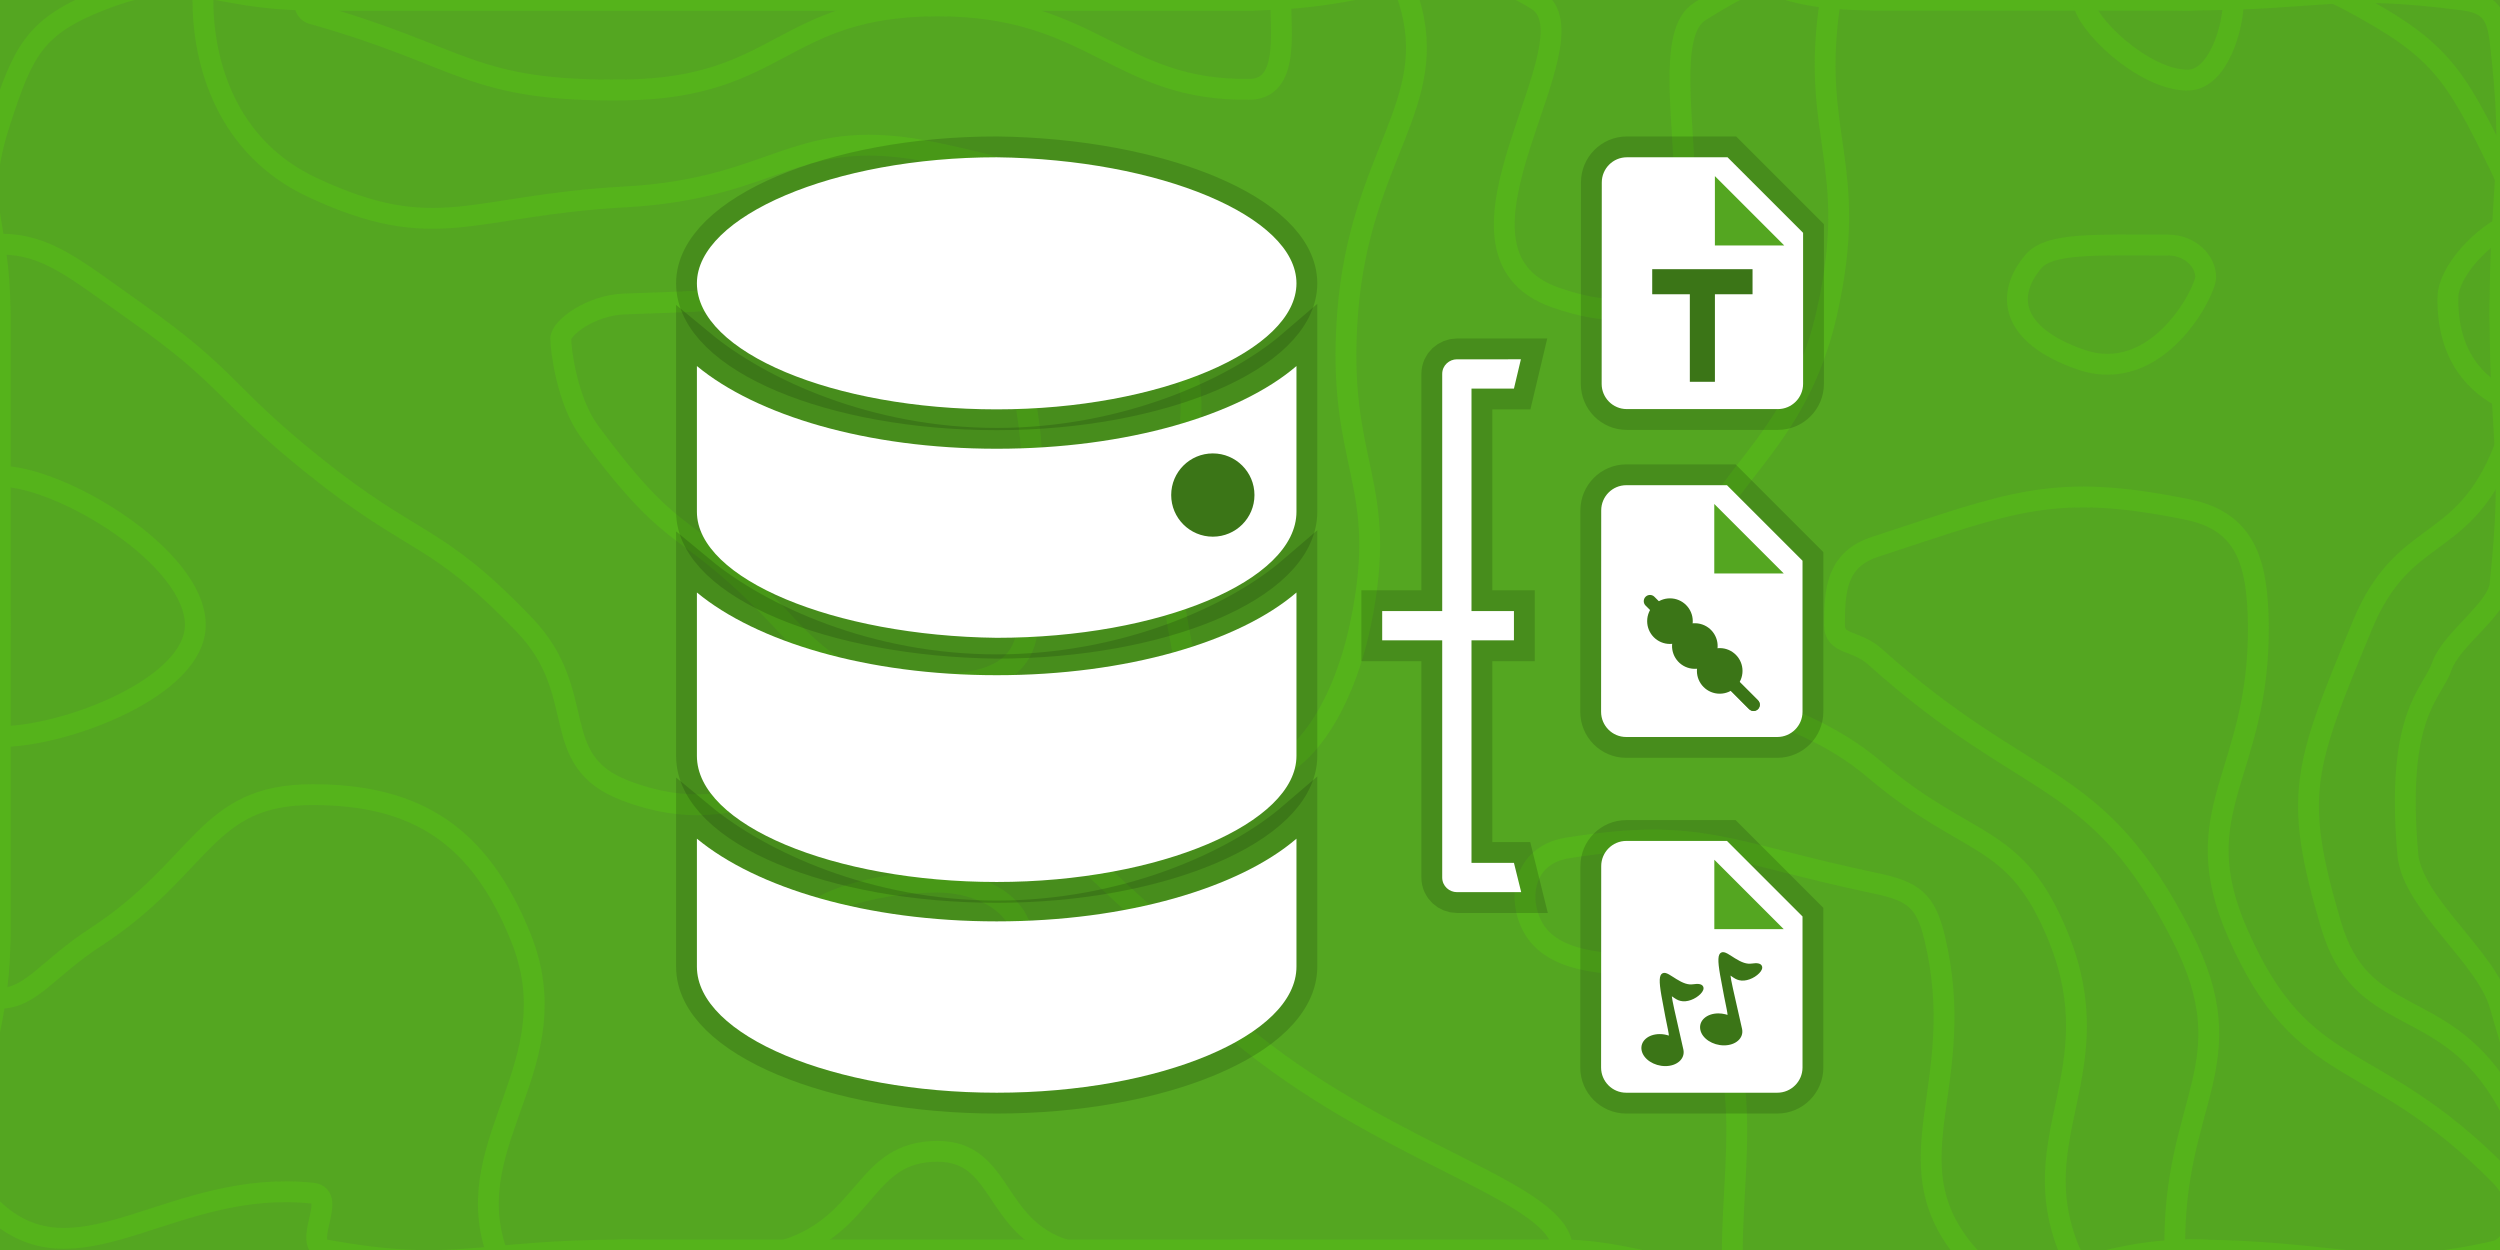 <svg version="1.1" xmlns="http://www.w3.org/2000/svg" xmlns:xlink="http://www.w3.org/1999/xlink" width="600" height="300" viewBox="10.331,8.678,600,300"><g transform="translate(10.331,8.678)"><g data-paper-data="{&quot;isPaintingLayer&quot;:true}" stroke-linecap="butt" stroke-linejoin="miter" stroke-miterlimit="10" stroke-dasharray="" stroke-dashoffset="0" style="mix-blend-mode: normal"><g fill-rule="nonzero"><path d="M0,300v-300h600v300z" fill="#54a621" stroke="none" stroke-width="1"/><path d="M0,29.3c5.54,-17.05 8.25,-23.01 24.35,-29.3c21.4,-8.36 25.32,0 50.65,0c37.5,0 37.5,0 75,0c37.5,0 37.5,0 75,0c37.5,0 37.5,0 75,0c34.42,0 46.62,-13.9 68.85,0c15.27,9.54 -27.663,60.138 4.4,71.38c52.805,18.515 18.66,-58.6 34.71,-68.63c21.45,-13.41 9.9,-2.75 42.04,-2.75c37.5,0 37.5,0 75,0c33.09,0 34.87,-4.04 66.18,0c6.19,0.8 8.08,3.42 8.82,9.68c3.67,31.24 0,32.66 0,65.32c0,32.66 3.35,33.87 0,65.32c-0.65,6.05 -11.736,13.063 -14,19.68c-2.264,6.617 -11.09,11.2 -8.13,45c1.04,11.85 18.83,24.58 22.13,36.3c7.26,25.78 16.46,45.81 0,58.7c-21.04,16.46 -37.5,0 -75,0c-26.86,0 -41.08,15.61 -53.72,0c-17.72,-21.89 1.48,-39.98 -6.99,-75c-2.17,-9 -5.16,-11.12 -14.29,-13.04c-35.51,-7.46 -41.711,-13.573 -73.75,-8.46c-12.03,1.92 -12.201,14.722 -7.02,21c6.75,8.18 22.724,6.437 25.77,7.38c28.93,8.96 20.76,43.95 20.76,68.12c0,11.89 -20.38,0 -40.76,0c-37.5,0 -37.5,0 -75,0c-37.5,0 -37.5,0 -75,0c-37.5,0 -37.5,0 -75,0c-35.87,0 -40.37,5.7 -71.74,0c-6.13,-1.12 2.89,-12.99 -3.26,-13.64c-32.98,-3.51 -55.12,21.57 -75,5.31c-17.62,-14.42 0,-33.33 0,-66.67c0,-37.5 0,-37.5 0,-75c0,-37.5 0,-37.5 0,-75c0,-22.85 -6.64,-25.25 0,-45.7" fill="none" stroke="#55b31b" stroke-width="5"/><path d="M150,72.95c37.45,-1.16 33.67,-2.49 70.75,-1.53c32.669,0.803 27.366,45.935 25.88,78.58c-0.51,11.23 -10.07,14.24 -21.63,14.24c-17.4,0 -23.7,-0.65 -36.29,-14.24c-24.91,-26.87 -24.91,-16.22 -47.21,-46.42c-5.39,-7.3 -6.92,-19.6 -6.92,-22.33c0,-2.46 7.03,-8.04 15.42,-8.3" fill="none" stroke="#55b31b" stroke-width="5"/><path d="M0,58.59c11.33,0 17.93,5.92 32.81,16.41c22.62,15.96 20.48,19 42.19,36.49c24.83,20.01 29.19,15.88 50.89,38.51c15.8,16.48 5.16,32.45 24.11,39.71c30.6,11.72 40.42,-11.04 75,-1.74c31.04,8.35 30.64,15.85 56.25,37.03c11.89,9.83 6.68,15.35 18.75,25c34.81,27.85 75,36.35 75,50c0,11.35 -37.5,0 -75,0c-22.16,0 -24.31,6.32 -44.32,0c-17.49,-5.52 -14.86,-23.68 -30.68,-23.68c-17.76,0 -16.6,17.4 -36.49,23.68c-17.61,5.56 -19.26,0 -38.51,0c-15.49,0 -27.33,10.94 -30.98,0c-8.85,-26.56 18.17,-44.74 5.98,-75c-9.82,-24.38 -24.83,-34.29 -50,-34.29c-25.92,0 -26.02,17.25 -52.17,34.29c-11.35,7.39 -15.41,14.58 -22.83,14.58c-3.99,0 0,-7.29 0,-14.58c0,-37.5 0,-37.5 0,-75c0,-37.5 0,-37.5 0,-75c0,-8.2 -5.07,-16.41 0,-16.41" fill="none" stroke="#55b31b" stroke-width="5"/><path d="M75,45c-20.76,-9.69 -26.3,-30.05 -26.3,-45c0,-7.55 13.15,0 26.3,0c37.5,0 37.5,0 75,0c37.5,0 37.5,0 75,0c37.5,0 37.5,0 75,0c19.06,0 34.21,-12.48 38.11,0c7.82,25.02 -11.73,37.16 -14.67,75c-2.88,37.16 10.38,40.21 3.03,75c-4.37,20.71 -14.91,36 -26.47,36c-10.33,0 -13.79,-16.72 -17.31,-36c-6.61,-36.22 12.31,-45.04 -2.96,-75c-13.58,-26.64 -24.34,-31.71 -54.73,-38.21c-34.48,-7.37 -37.33,8.41 -75,10.47c-37.33,2.04 -45.11,11.68 -75,-2.26" fill="none" stroke="#55b31b" stroke-width="5"/><path d="M438.46,75c8.06,-35.85 -4.22,-42.19 0.83,-75c0.72,-4.69 5.35,0 10.71,0c37.5,0 37.5,0 75,0c19.3,0 22.97,-8.32 38.6,0c21.87,11.64 25.37,17.18 36.4,39.92c7.17,14.76 0,17.54 0,35.08c0,17.54 6.66,19.94 0,35.08c-9.84,22.36 -23.4,16.7 -33,39.92c-14.17,34.24 -16.78,40.73 -7.54,72c7.26,24.57 26.03,16.79 40.54,39.68c9.26,14.61 12.68,31.84 0,38.32c-24.82,12.68 -37.5,0 -75,0c-14.19,0 -24.13,10.29 -28.38,0c-11.23,-27.21 10.42,-42.9 -2.57,-75c-10.32,-25.51 -21.31,-20.95 -44.05,-40.22c-21.51,-18.23 -42.09,-12.39 -44.44,-34.78c-3.42,-32.5 24.1,-35.85 32.9,-75" fill="none" stroke="#55b31b" stroke-width="5"/><path d="M520.277,58.81c5.53,0 9.09,4.03 9.09,7.69c0,3.44 -11.55,26.27 -30.09,19.77c-16.986,-5.955 -17.912,-15.674 -11.25,-23.52c3.816,-4.495 14.48,-3.94 32.25,-3.94" fill="none" stroke="#55b31b" stroke-width="5"/><path d="M75,3.33c-1.83,-0.51 -1.95,-2.22 -1.95,-3.33c0,-0.56 0.98,0 1.95,0c37.5,0 37.5,0 75,0c37.5,0 37.5,0 75,0c37.5,0 37.5,0 75,0c3.69,0 7.38,-2.63 7.38,0c0,8.08 1.93,21.27 -7.38,21.43c-31.88,0.55 -37.51,-20.05 -75,-20.01c-37.51,0.04 -37.39,19.68 -75,20.16c-37.39,0.48 -38.36,-7.97 -75,-18.25" fill="none" stroke="#55b31b" stroke-width="5"/><path d="M525,19.23c-10.58,0 -25,-13.87 -25,-19.23c0,-4.25 12.5,0 25,0c5.51,0 11.03,-3.19 11.03,0c0,6.42 -3.59,19.23 -11.03,19.23" fill="none" stroke="#55b31b" stroke-width="5"/><path d="M601.595,95.904c-7.182,-3.314 -14.328,-10.46 -14.095,-24.564c0.101,-6.103 8.263,-15.155 15.654,-17.98" fill="none" stroke="#55b31b" stroke-width="5"/><path d="M0,114.29c14.6,0 46.88,19.4 46.88,35.71c0,14.94 -31.21,26.79 -46.88,26.79c-7.77,0 0,-13.4 0,-26.79c0,-17.86 -8.84,-35.71 0,-35.71" fill="none" stroke="#55b31b" stroke-width="5"/><path d="M440.28,150c0,-8.32 0.46,-15.72 9.72,-18.75c33.1,-10.83 42.84,-15.52 75,-8.97c13.84,2.82 16.84,12.42 17,27.72c0.37,36.06 -18.01,44.23 -4.94,74c15.93,36.26 31.92,26.61 62.94,58.07c5.95,6.04 7.24,16.2 0,17.93c-30.26,7.24 -37.5,0 -75,0c-1.52,0 -3.02,1.46 -3.04,0c-0.57,-36.04 17.28,-44.47 1.85,-75c-20.55,-40.67 -36.64,-34.01 -73.81,-67.39c-4.59,-4.12 -9.72,-2.75 -9.72,-7.61" fill="none" stroke="#55b31b" stroke-width="5"/><path d="M191.13,225c0,-7.7 17.63,-13.29 33.87,-13.29c10.79,0 20.19,5.85 20.19,13.29c0,8.41 -8.98,18.42 -20.19,18.42c-15.82,0 -33.87,-10.26 -33.87,-18.42" fill="none" stroke="#55b31b" stroke-width="5"/></g><g><path d="M432.742,55.878v36.258c0,3.324 -2.719,6.043 -6.043,6.043h-36.288c-3.324,0 -6.013,-2.719 -6.013,-6.043l0.03,-48.344c0,-3.324 2.689,-6.043 6.013,-6.043h24.172z" fill="none" fill-rule="nonzero" stroke-opacity="0.149" stroke="#000000" stroke-width="10"/><path d="M432.742,55.878v36.258c0,3.324 -2.719,6.043 -6.043,6.043h-36.288c-3.324,0 -6.013,-2.719 -6.013,-6.043l0.03,-48.344c0,-3.324 2.689,-6.043 6.013,-6.043h24.172z" fill="#ffffff" fill-rule="nonzero" stroke="none" stroke-width="1"/><path d="M405.561,91.631v-24.078h6.019v24.078z" data-paper-data="{&quot;noHover&quot;:false,&quot;origItem&quot;:[&quot;Path&quot;,{&quot;applyMatrix&quot;:true,&quot;segments&quot;:[[127.93334,157.21668],[108.33334,157.21668],[108.33334,162.11668],[127.93334,162.11668]],&quot;closed&quot;:true,&quot;fillColor&quot;:[0,0,0,1]}]}" fill="#3b7517" fill-rule="nonzero" stroke="none" stroke-width="0.5"/><path d="M420.609,70.622h-24.078v-6.019h24.078z" data-paper-data="{&quot;noHover&quot;:false,&quot;origItem&quot;:[&quot;Path&quot;,{&quot;applyMatrix&quot;:true,&quot;segments&quot;:[[127.93334,147.41668],[108.33334,147.41668],[108.33334,152.31668],[127.93334,152.31668]],&quot;closed&quot;:true,&quot;fillColor&quot;:[0,0,0,1]}]}" fill="#3b7517" fill-rule="nonzero" stroke="none" stroke-width="0.5"/><path d="M411.575,58.917v-16.652l16.652,16.652z" data-paper-data="{&quot;noHover&quot;:false,&quot;origItem&quot;:[&quot;Path&quot;,{&quot;applyMatrix&quot;:true,&quot;segments&quot;:[[681.24998,262.5],[612.5,193.75002],[612.5,262.50004]],&quot;closed&quot;:true,&quot;fillColor&quot;:[0,0,0,1]}]}" fill="#54a621" fill-rule="nonzero" stroke="none" stroke-width="0.5"/><path d="M432.606,134.577v36.258c0,3.324 -2.719,6.043 -6.043,6.043h-36.288c-3.324,0 -6.013,-2.719 -6.013,-6.043l0.03,-48.344c0,-3.324 2.689,-6.043 6.013,-6.043h24.172z" fill="none" fill-rule="nonzero" stroke-opacity="0.149" stroke="#000000" stroke-width="10"/><path d="M432.606,134.577v36.258c0,3.324 -2.719,6.043 -6.043,6.043h-36.288c-3.324,0 -6.013,-2.719 -6.013,-6.043l0.03,-48.344c0,-3.324 2.689,-6.043 6.013,-6.043h24.172z" fill="#ffffff" fill-rule="nonzero" stroke="none" stroke-width="1"/><path d="M420.83,170.11c-0.254,0 -0.509,-0.097 -0.703,-0.291l-24.833,-24.834c-0.388,-0.388 -0.388,-1.019 0,-1.407c0.388,-0.388 1.019,-0.388 1.407,0l24.833,24.833c0.388,0.388 0.388,1.019 0,1.407c-0.195,0.194 -0.449,0.292 -0.703,0.292z" fill="#3b7517" fill-rule="nonzero" stroke="#3b7517" stroke-width="1"/><path d="M406.264,149.076c0,3.022 -2.45,5.472 -5.472,5.472c-3.022,0 -5.472,-2.45 -5.472,-5.472c0,-3.022 2.45,-5.472 5.472,-5.472c3.022,0 5.472,2.45 5.472,5.472z" fill="#3b7517" fill-rule="nonzero" stroke="#e2a414" stroke-width="0"/><path d="M405.505,160.373c-2.941,-0.695 -4.763,-3.642 -4.068,-6.583c0.695,-2.941 3.642,-4.763 6.583,-4.068c2.941,0.695 4.763,3.642 4.068,6.583c-0.695,2.941 -3.642,4.763 -6.583,4.068z" fill="#3b7517" fill-rule="nonzero" stroke="#e2a414" stroke-width="0"/><path d="M418.204,161.016c0,3.022 -2.451,5.473 -5.473,5.473c-3.022,0 -5.472,-2.451 -5.472,-5.473c0,-3.022 2.45,-5.472 5.472,-5.472c3.022,0 5.473,2.451 5.473,5.472z" fill="#3b7517" fill-rule="nonzero" stroke="#e2a414" stroke-width="0"/><path d="M420.87,170.15c-0.254,0 -0.509,-0.097 -0.703,-0.291l-6.095,-6.095c-0.389,-0.388 -0.389,-1.019 0,-1.407c0.389,-0.388 1.018,-0.388 1.407,0l6.095,6.095c0.388,0.388 0.388,1.019 0,1.407c-0.195,0.193 -0.449,0.291 -0.703,0.291z" fill="#3b7517" fill-rule="nonzero" stroke="#3b7517" stroke-width="1"/><path d="M411.426,137.628v-16.677l16.677,16.677z" data-paper-data="{&quot;noHover&quot;:false,&quot;origItem&quot;:[&quot;Path&quot;,{&quot;applyMatrix&quot;:true,&quot;segments&quot;:[[81.74375,131.7125],[61.7375,111.70626],[61.7375,131.71251]],&quot;closed&quot;:true,&quot;fillColor&quot;:[0,0,0,1]}]}" fill="#54a621" fill-rule="nonzero" stroke="none" stroke-width="0.5"/><path d="M432.605,219.952v36.257c0,3.324 -2.719,6.043 -6.043,6.043h-36.287c-3.324,0 -6.013,-2.719 -6.013,-6.043l0.03,-48.342c0,-3.324 2.689,-6.043 6.013,-6.043h24.171z" fill="none" fill-rule="nonzero" stroke-opacity="0.149" stroke="#000000" stroke-width="10"/><path d="M432.605,219.952v36.257c0,3.324 -2.719,6.043 -6.043,6.043h-36.287c-3.324,0 -6.013,-2.719 -6.013,-6.043l0.03,-48.342c0,-3.324 2.689,-6.043 6.013,-6.043h24.171z" fill="#ffffff" fill-rule="nonzero" stroke="none" stroke-width="1"/><path d="M414.611,243.579c-0.008,-0.259 -0.072,-0.684 -0.212,-1.41c-0.08,-0.41 -0.507,-2.504 -0.624,-3.091c-0.327,-1.641 -0.63,-3.248 -0.946,-5.066c-0.607,-3.5 -0.574,-5.014 0.285,-5.409c0.414,-0.191 0.878,-0.066 1.525,0.29c0.343,0.188 1.808,1.131 1.715,1.074c1.652,1.029 2.871,1.47 4.085,1.283c1.265,-0.196 2.075,-0.05 2.383,0.512c0.288,0.526 0.012,1.173 -0.605,1.807c-1.22,1.256 -3.294,2.083 -4.846,1.676c-0.681,-0.182 -1.026,-0.385 -1.972,-1.05l-0.079,-0.055c0.039,0.491 0.219,1.442 0.594,3.151c0.244,1.107 1.724,7.613 2.185,9.674l0.002,0.01c0.438,2.185 -1.552,3.915 -4.339,3.915c-2.726,0 -5.273,-1.647 -5.686,-3.752c-0.439,-2.188 1.552,-3.923 4.337,-3.923c0.557,0 1.116,0.07 1.669,0.207c0.188,0.047 0.361,0.098 0.527,0.155zM400.527,248.543c-0.008,-0.264 -0.075,-0.694 -0.22,-1.439c-0.075,-0.381 -0.493,-2.434 -0.624,-3.089c-0.323,-1.624 -0.622,-3.224 -0.936,-5.03c-0.607,-3.5 -0.573,-5.014 0.285,-5.408c0.416,-0.191 0.878,-0.068 1.525,0.29c0.344,0.188 1.808,1.13 1.715,1.073c1.652,1.029 2.869,1.47 4.082,1.283c1.264,-0.199 2.075,-0.053 2.383,0.509c0.288,0.526 0.012,1.173 -0.603,1.807c-1.222,1.257 -3.296,2.083 -4.845,1.671c-0.68,-0.182 -1.024,-0.385 -1.971,-1.05l-0.079,-0.054c0.039,0.491 0.219,1.442 0.594,3.151c0.244,1.108 1.722,7.616 2.184,9.675l0.002,0.011c0.428,2.186 -1.561,3.921 -4.337,3.921c-2.724,0 -5.27,-1.652 -5.693,-3.762c-0.431,-2.188 1.561,-3.92 4.342,-3.92c0.75,0 1.494,0.124 2.196,0.361z" fill="#3b7517" fill-rule="evenodd" stroke-opacity="0.1" stroke="#000000" stroke-width="0"/><path d="M411.438,222.99v-16.652l16.652,16.652z" data-paper-data="{&quot;noHover&quot;:false,&quot;origItem&quot;:[&quot;Path&quot;,{&quot;applyMatrix&quot;:true,&quot;segments&quot;:[[442.12499,125.75002],[407.75,91.37503],[407.75,125.75004]],&quot;closed&quot;:true,&quot;fillColor&quot;:[0,0,0,1]}]}" fill="#54a621" fill-rule="nonzero" stroke="none" stroke-width="0.5"/><path d="M365.015,86.231l-1.667,7.026h-10.188l-0.002,53.403h10.188v7.026h-10.188v53.403h10.188l1.741,7.026h-15.443c-1.757,0 -3.513,-1.406 -3.513,-3.513v-56.914h-14.405v-7.026h14.405v-56.914c0,-2.108 1.757,-3.513 3.513,-3.513z" fill="none" fill-rule="nonzero" stroke-opacity="0.149" stroke="#000000" stroke-width="10"/><path d="M365.015,86.231l-1.667,7.026h-10.188l-0.002,53.403h10.188v7.026h-10.188v53.403h10.188l1.741,7.026h-15.443c-1.757,0 -3.513,-1.406 -3.513,-3.513v-56.914h-14.405v-7.026h14.405v-56.914c0,-2.108 1.757,-3.513 3.513,-3.513z" fill="#ffffff" fill-rule="nonzero" stroke="none" stroke-width="1"/><path d="M311.151,67.998c0,16.069 -32.8,30.249 -71.947,30.249c-39.15,0 -71.947,-13.705 -71.947,-30.249c0,-16.069 32.8,-30.249 71.947,-30.249c39.15,0.474 71.947,14.18 71.947,30.249z" fill="none" fill-rule="nonzero" stroke-opacity="0.149" stroke="#000000" stroke-width="10"/><path d="M311.151,122.825c0,16.541 -32.8,30.249 -71.947,30.249c-39.15,-0.474 -71.947,-14.18 -71.947,-30.249v-39.02c14.285,11.815 40.738,23.896 71.947,23.896c31.214,0 58.193,-12.081 71.947,-23.896z" fill="none" fill-rule="nonzero" stroke-opacity="0.149" stroke="#000000" stroke-width="10"/><path d="M311.151,181.427c0,16.069 -32.8,30.249 -71.947,30.249c-39.15,0 -71.947,-13.708 -71.947,-30.249v-43.274c14.285,11.815 40.735,23.896 71.947,23.896c31.212,0 58.193,-12.079 71.947,-23.896z" fill="none" fill-rule="nonzero" stroke-opacity="0.149" stroke="#000000" stroke-width="10"/><path d="M311.151,232.002c0,16.541 -32.8,30.249 -71.947,30.249c-39.15,-0.002 -71.947,-13.708 -71.947,-30.249v-34.766c14.285,11.815 40.738,23.896 71.947,23.896c31.214,0 58.193,-12.081 71.947,-23.896z" fill="none" fill-rule="nonzero" stroke-opacity="0.149" stroke="#000000" stroke-width="10"/><path d="M311.151,67.998c0,16.069 -32.8,30.249 -71.947,30.249c-39.15,0 -71.947,-13.705 -71.947,-30.249c0,-16.069 32.8,-30.249 71.947,-30.249c39.15,0.474 71.947,14.18 71.947,30.249z" fill="#ffffff" fill-rule="nonzero" stroke-opacity="0.149" stroke="#000000" stroke-width="0"/><path d="M311.151,87.85v34.975c0,16.541 -32.8,30.249 -71.947,30.249c-39.15,-0.474 -71.947,-14.18 -71.947,-30.249v-34.975c14.285,11.815 40.738,19.85 71.947,19.85c31.214,0 58.193,-8.036 71.947,-19.85z" fill="#ffffff" fill-rule="nonzero" stroke-opacity="0.149" stroke="#000000" stroke-width="0"/><path d="M311.151,142.198v39.229c0,16.069 -32.8,30.249 -71.947,30.249c-39.15,0 -71.947,-13.708 -71.947,-30.249v-39.229c14.285,11.815 40.735,19.85 71.947,19.85c31.212,0 58.193,-8.033 71.947,-19.85z" fill="#ffffff" fill-rule="nonzero" stroke-opacity="0.149" stroke="#000000" stroke-width="0"/><path d="M311.151,201.281v30.721c0,16.541 -32.8,30.249 -71.947,30.249c-39.15,-0.002 -71.947,-13.708 -71.947,-30.249v-30.721c14.285,11.815 40.738,19.85 71.947,19.85c31.214,0 58.193,-8.036 71.947,-19.85z" fill="#ffffff" fill-rule="nonzero" stroke-opacity="0.149" stroke="#000000" stroke-width="0"/><path d="M282.337,118.81c0,-4.828 3.914,-8.742 8.742,-8.742c4.828,0 8.742,3.914 8.742,8.742c0,4.828 -3.914,8.742 -8.742,8.742c-4.828,0 -8.742,-3.914 -8.742,-8.742z" fill="#3b7517" fill-rule="nonzero" stroke="#3b7517" stroke-width="2.5"/></g></g></g></svg><!--rotationCenter:310.3310816666668:158.67777166666664-->